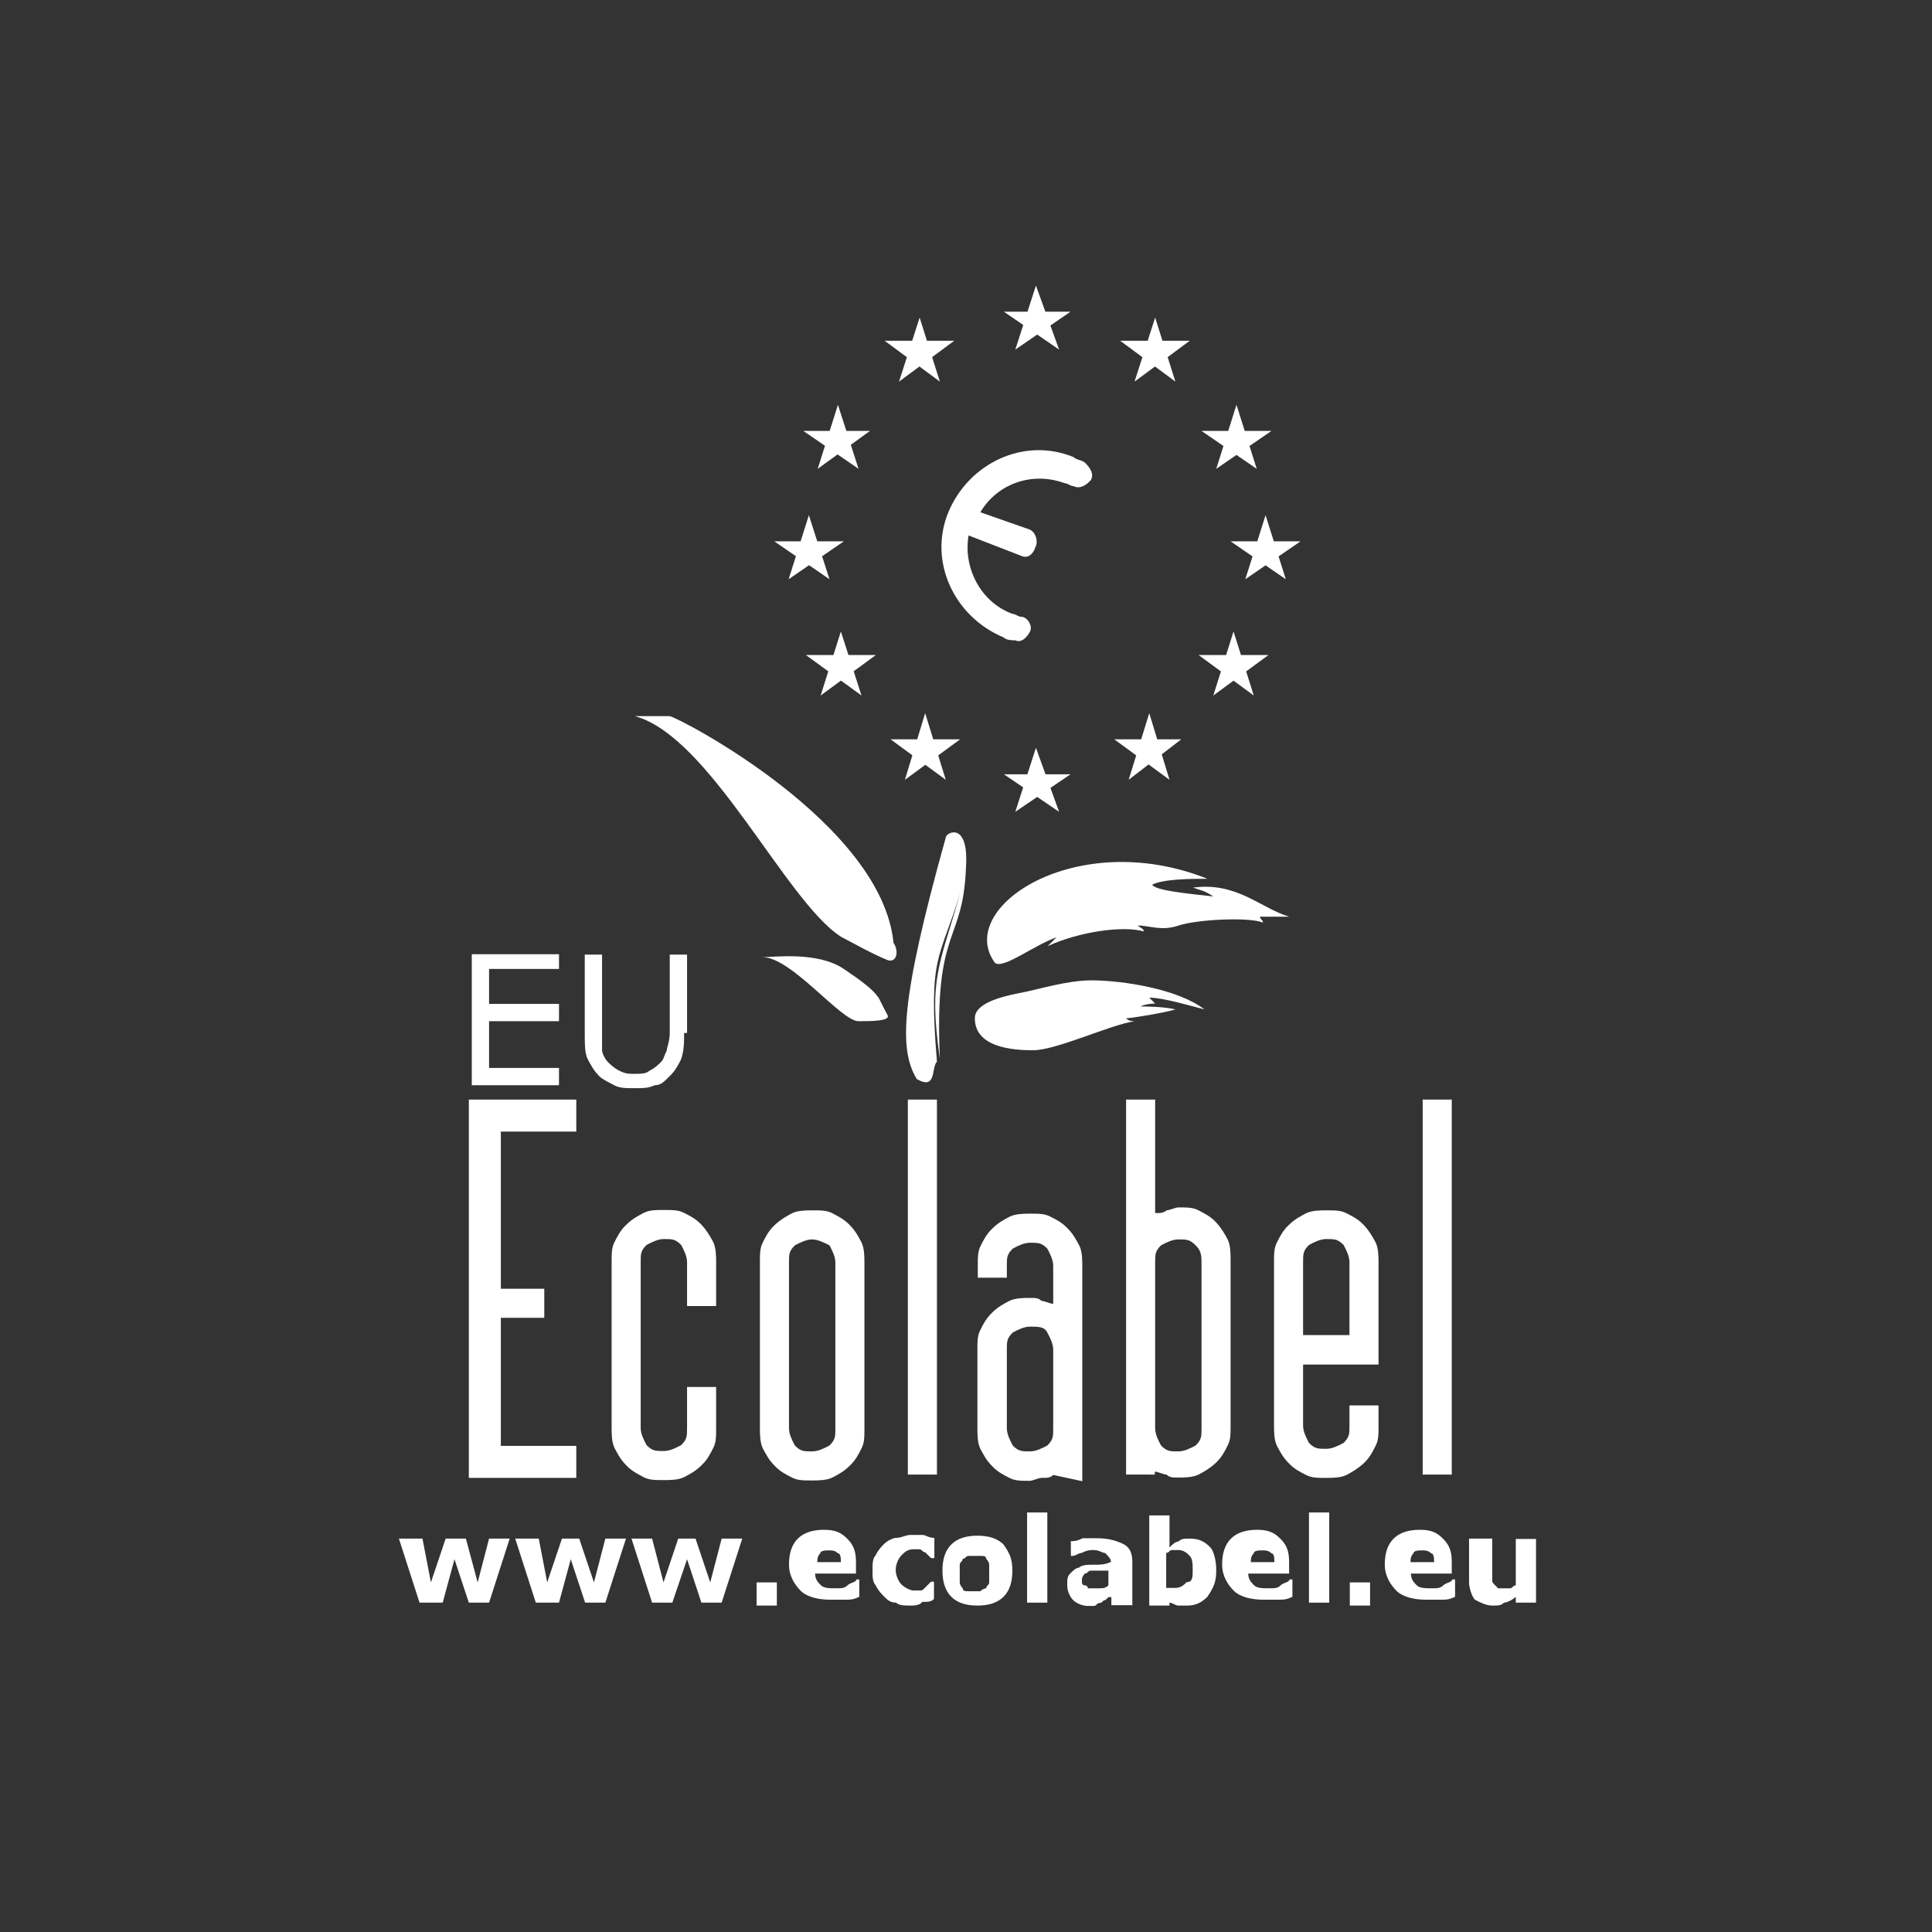 <?xml version="1.0" encoding="utf-8"?>
<!-- Generator: Adobe Illustrator 22.1.0, SVG Export Plug-In . SVG Version: 6.00 Build 0)  -->
<svg version="1.1" id="Ebene_1" xmlns="http://www.w3.org/2000/svg" xmlns:xlink="http://www.w3.org/1999/xlink" x="0px" y="0px"
	 viewBox="0 0 525 525" style="enable-background:new 0 0 525 525;" xml:space="preserve">
<rect x="0" y="0" width="525" height="525" fill="#333333" stroke="none"/>
<style type="text/css">
	.st0{fill:#FFFFFF;}
</style>
<path class="st0" d="M294.9,125.8c-0.8-0.8-2.4-0.8-3.2-1.6c-13.4-5.5-28.4,1.6-34,15c-5.5,13.4,1.6,28.4,15,34
	c0.8,0.8,2.4,0.8,3.2,0.8c1.6,0.8,3.2-0.8,4-2.4c0.8-1.6-0.8-4-2.4-4c-0.8,0-1.6-0.8-2.4-0.8c-8.7-3.2-13.4-12.6-11.9-21.3l14.2,5.5
	c1.6,0.8,3.2,0,4-2.4c0.8-1.6,0-4-1.6-4.7l-13.4-4.7c4.7-7.9,14.2-11.1,22.9-7.9c0.8,0,1.6,0.8,2.4,0.8c1.6,0.8,3.2,0,4.7-1.6
	C297.3,129,296.5,127.4,294.9,125.8"/>
<polygon class="st0" points="275.9,95 281.5,77.6 287.8,95 272.8,84.7 290.9,84.7 "/>
<polygon class="st0" points="308.3,103.7 313.9,86.3 319.4,103.7 304.4,92.6 323.3,92.6 "/>
<polygon class="st0" points="330.5,127.4 336,110 341.5,127.4 326.5,117.1 345.5,117.1 "/>
<polygon class="st0" points="255.4,103.7 249.9,86.3 244.3,103.7 259.3,92.6 240.4,92.6 "/>
<polygon class="st0" points="233.3,127.4 227.7,110 222.2,127.4 236.4,117.1 218.3,117.1 "/>
<polygon class="st0" points="338.4,157.4 343.9,140 349.4,157.4 334.4,147.1 353.4,147.1 "/>
<polygon class="st0" points="329.7,189 335.2,171.6 340.7,189 325.7,178 344.7,178 "/>
<polygon class="st0" points="306.7,211.9 312.3,193.8 317.8,211.9 302.8,200.9 321,200.9 "/>
<polygon class="st0" points="234.1,189 228.5,171.6 223,189 238,178 219,178 "/>
<polygon class="st0" points="257,211.9 251.4,193.8 245.9,211.9 260.9,200.9 242,200.9 "/>
<polygon class="st0" points="225.4,157.4 219.8,140 214.3,157.4 229.3,147.1 210.4,147.1 "/>
<polygon class="st0" points="275.9,220.6 281.5,203.2 287.8,220.6 272.8,210.4 290.9,210.4 "/>
<path class="st0" d="M262.5,235.6c-0.8,21.3-8.7,15.8-7.1,52.1c-3.2-22.1,0-25.3,5.5-45c-5.5,18.2-8.7,16.6-6.3,45.8
	c-1.6,1.6,0,7.9-5.5,4.7c-4.7-7.9-4.7-20.5,7.9-65.6C257,226.2,263.3,223,262.5,235.6"/>
<path class="st0" d="M207.2,260.1c3.2,0,15-1.6,22.1,3.2c4.7,3.2,7.9,5.5,9.5,7.9c0.8,1.6,1.6,3.2,2.4,4.7c0.8,1.6-4.7,1.6-7.9,1.6
	C228.5,277.5,215.1,260.1,207.2,260.1"/>
<path class="st0" d="M270.4,261.7c-11.1-15,22.1-37.1,57.7-22.9c-4,0-11.9,0-15,1.6c0.8,1.6,9.5,2.4,16.6,3.2
	c-2.4-1.6-3.2-1.6-5.5-2.4c11.9-1.6,18.2,5.5,26.1,7.9h-7.9c0,0.8,0.8,0.8,0.8,1.6c-4-1.6-18.2-0.8-22.9,0.8c-4.7,1.6-7.9,0-11.1,0
	c0.8,0.8,1.6,0.8,1.6,1.6c-5.5-1.6-17.4,0-26.1,4l2.4-2.4C280.7,257,272.8,263.3,270.4,261.7"/>
<path class="st0" d="M264.9,276.7c0-4.7,9.5-6.3,13.4-7.1c4-0.8,11.9-3.2,18.2-3.2c8.7,0,23.7,2.4,30.8,7.9
	c-3.2-0.8-11.1-3.2-15-3.2l1.6,1.6c0,0-2.4,0-4,0.8c0.8,0,6.3,0,9.5,0.8c-2.4,0.8-11.9,2.4-13.4,2.4c0.8,0.8,1.6,0.8,2.4,0.8
	c-6.3,0.8-21.3,7.9-27.7,7.9C275.1,285.4,264.9,284.6,264.9,276.7"/>
<polygon class="st0" points="114.8,418.1 117.1,430 121.1,418.1 126.6,418.1 129.8,430 132.9,418.1 138.5,418.1 132.9,435.5 
	127.4,435.5 123.5,423.7 120.3,435.5 114,435.5 108.4,418.1 "/>
<polygon class="st0" points="146.4,418.1 148.7,430 152.7,418.1 157.4,418.1 161.4,430 164.5,418.1 170.1,418.1 164.5,435.5 
	159,435.5 155.1,423.7 151.9,435.5 145.6,435.5 140,418.1 "/>
<polygon class="st0" points="177.2,418.1 180.3,430 184.3,418.1 189,418.1 193,430 196.1,418.1 201.7,418.1 196.1,435.5 
	190.6,435.5 186.7,423.7 182.7,435.5 177.2,435.5 171.6,418.1 "/>
<rect x="205.6" y="430" class="st0" width="5.5" height="6.3"/>
<path class="st0" d="M234.1,427.6h-12.6c0,1.6,0.8,2.4,1.6,3.2c0.8,0.8,2.4,0.8,4,0.8s2.4,0,3.2-0.8s2.4-0.8,2.4-1.6h0.8v4.7
	c-1.6,0.8-2.4,0.8-4,0.8h-4c-3.2,0-6.3-0.8-7.9-2.4c-1.6-1.6-3.2-4-3.2-7.1c0-3.2,0.8-5.5,2.4-7.1c1.6-1.6,4-2.4,7.1-2.4
	s4.7,0.8,6.3,2.4s2.4,3.2,2.4,6.3v3.2H234.1z M228.5,424.5c0-0.8,0-2.4-0.8-2.4c-0.8-0.8-1.6-0.8-2.4-0.8c-0.8,0-2.4,0-2.4,0.8
	c-0.8,0.8-0.8,1.6-0.8,2.4H228.5z"/>
<path class="st0" d="M247.5,436.3c-1.6,0-3.2,0-4-0.8c-1.6,0-2.4-0.8-3.2-1.6c-0.8-0.8-1.6-1.6-2.4-3.2c-0.8-0.8-0.8-2.4-0.8-4
	s0-3.2,0.8-4c0.8-1.6,1.6-2.4,2.4-3.2c0.8-0.8,2.4-1.6,3.2-1.6c1.6,0,2.4-0.8,4-0.8h3.2c0.8,0,1.6,0.8,3.2,0.8v5.5H253l-1.6-1.6
	c-0.8,0-0.8-0.8-1.6-0.8h-1.6c-1.6,0-2.4,0.8-3.2,1.6c-0.8,0.8-1.6,2.4-1.6,4s0.8,3.2,1.6,4s2.4,1.6,3.2,1.6h1.6
	c0.8,0,0.8,0,1.6-0.8l0.8-0.8l0.8-0.8h0.8v4.7c-0.8,0.8-1.6,0.8-3.2,0.8C249.9,436.3,248.3,436.3,247.5,436.3"/>
<path class="st0" d="M275.1,426.8c0,3.2-0.8,5.5-2.4,7.1s-4,2.4-7.1,2.4c-3.2,0-5.5-0.8-7.1-2.4s-2.4-4-2.4-7.1
	c0-3.2,0.8-5.5,2.4-7.1s4-2.4,7.1-2.4s5.5,0.8,7.1,2.4C274.4,422.1,275.1,423.7,275.1,426.8 M268,431.6c0-0.8,0.8-0.8,0.8-1.6v-2.4
	v-2.4c0-0.8-0.8-1.6-0.8-1.6c0-0.8-0.8-0.8-1.6-0.8h-1.6h-1.6c-0.8,0-0.8,0.8-1.6,0.8c0,0.8-0.8,0.8-0.8,1.6v2.4v2.4
	c0,0.8,0.8,1.6,0.8,1.6c0,0.8,0.8,0.8,1.6,0.8h1.6h1.6C267.2,431.6,268,431.6,268,431.6"/>
<rect x="279.1" y="411" class="st0" width="5.5" height="24.5"/>
<path class="st0" d="M301.2,434l-0.8,0.8c-0.8,0-0.8,0.8-1.6,0.8s-0.8,0.8-1.6,0.8h-1.6c-1.6,0-3.2-0.8-4-1.6
	c-0.8-0.8-1.6-2.4-1.6-4s0-2.4,0.8-3.2c0.8-0.8,1.6-1.6,2.4-1.6c0.8-0.8,2.4-0.8,4-0.8s3.2,0,4.7-0.8c0-0.8-0.8-1.6-1.6-2.4
	c-0.8,0-1.6-0.8-3.2-0.8c-0.8,0-1.6,0-3.2,0.8c-0.8,0-1.6,0.8-2.4,0.8H291v-4c0.8,0,1.6,0,3.2-0.8h4c3.2,0,5.5,0.8,7.1,1.6
	s2.4,2.4,2.4,4.7v11.9H302V434H301.2z M301.2,430.8v-4h-2.4h-2.4c-0.8,0-0.8,0.8-1.6,0.8c0,0-0.8,0.8-0.8,1.6v0.8c0,0,0,0.8,0.8,0.8
	c0,0,0.8,0,0.8,0.8h1.6h1.6C299.6,431.6,300.4,431.6,301.2,430.8"/>
<path class="st0" d="M330.5,426.8c0,3.2-0.8,4.7-2.4,7.1c-1.6,1.6-3.2,2.4-5.5,2.4h-2.4c-0.8,0-1.6-0.8-2.4-0.8v0.8h-5.5v-24.5h5.5
	v8.7c0.8-0.8,1.6-1.6,2.4-1.6c0.8-0.8,1.6-0.8,3.2-0.8c2.4,0,4,0.8,5.5,2.4C329.7,421.3,330.5,423.7,330.5,426.8 M324.1,426.8
	c0-1.6,0-3.2-0.8-4s-1.6-1.6-3.2-1.6h-1.6c-0.8,0-0.8,0.8-1.6,0.8v9.5h0.8h1.6c1.6,0,2.4-0.8,3.2-1.6
	C324.1,430,324.1,428.4,324.1,426.8"/>
<path class="st0" d="M351.8,427.6h-12.6c0,1.6,0.8,2.4,1.6,3.2c0.8,0.8,2.4,0.8,4,0.8s2.4,0,3.2-0.8c0.8-0.8,2.4-0.8,2.4-1.6h0.8
	v4.7c-1.6,0.8-2.4,0.8-4,0.8h-4c-3.2,0-6.3-0.8-7.9-2.4s-3.2-4-3.2-7.1c0-3.2,0.8-5.5,2.4-7.1s4-2.4,7.1-2.4s4.7,0.8,6.3,2.4
	c1.6,1.6,2.4,3.2,2.4,6.3v3.2H351.8z M346.3,424.5c0-0.8,0-2.4-0.8-2.4c-0.8-0.8-1.6-0.8-2.4-0.8s-2.4,0-2.4,0.8
	c-0.8,0.8-0.8,1.6-0.8,2.4H346.3z"/>
<rect x="355.7" y="411" class="st0" width="5.5" height="24.5"/>
<rect x="366.8" y="430" class="st0" width="5.5" height="6.3"/>
<path class="st0" d="M396,427.6h-12.6c0,1.6,0.8,2.4,1.6,3.2c0.8,0.8,2.4,0.8,4,0.8s2.4,0,3.2-0.8c0.8-0.8,2.4-0.8,2.4-1.6h0.8v4.7
	c-1.6,0.8-2.4,0.8-4,0.8h-4c-3.2,0-6.3-0.8-7.9-2.4s-3.2-4-3.2-7.1c0-3.2,0.8-5.5,2.4-7.1s4-2.4,7.1-2.4c3.2,0,4.7,0.8,6.3,2.4
	c1.6,1.6,2.4,3.2,2.4,6.3v3.2H396z M389.7,424.5c0-0.8,0-2.4-0.8-2.4c-0.8-0.8-1.6-0.8-2.4-0.8s-2.4,0-2.4,0.8
	c-0.8,0.8-0.8,1.6-0.8,2.4H389.7z"/>
<path class="st0" d="M417.4,435.5h-5.5v-1.6c-0.8,0.8-2.4,1.6-3.2,1.6c-0.8,0.8-1.6,0.8-3.2,0.8s-3.2-0.8-4.7-1.6
	c-0.8-0.8-1.6-3.2-1.6-4.7v-11.9h6.3v8.7v2.4c0,0.8,0,0.8,0.8,1.6l0.8,0.8h1.6h1.6c0.8,0,0.8-0.8,1.6-0.8v-12.6h5.5L417.4,435.5
	L417.4,435.5z"/>
<polygon class="st0" points="151.9,272.8 151.9,277.5 132.9,277.5 132.9,290.2 151.9,290.2 151.9,294.9 128.2,294.9 128.2,259.3 
	151.9,259.3 151.9,263.3 132.9,263.3 132.9,272.8 "/>
<path class="st0" d="M185.9,280.7c0,2.4,0,4.7-0.8,7.1c-0.8,1.6-1.6,3.2-3.2,4.7c-1.6,1.6-2.4,2.4-4,2.4c-1.6,0.8-3.2,0.8-5.5,0.8
	c-2.4,0-4,0-5.5-0.8s-3.2-1.6-4-2.4c-1.6-1.6-2.4-3.2-3.2-4.7c-0.8-1.6-0.8-4-0.8-7.1v-21.3h4.7v21.3v4.7c0,0.8,0.8,2.4,1.6,3.2
	c0.8,0.8,1.6,1.6,3.2,2.4c1.6,0.8,2.4,0.8,4,0.8s3.2,0,4-0.8c1.6-0.8,2.4-1.6,3.2-2.4s0.8-1.6,1.6-3.2c0-0.8,0.8-2.4,0.8-4.7v-21.3
	h4.7v21.3H185.9z"/>
<polygon class="st0" points="147.9,358.1 136.1,358.1 136.1,392.9 156.6,392.9 156.6,401.6 127.4,401.6 127.4,298.8 156.6,298.8 
	156.6,307.5 136.1,307.5 136.1,350.2 147.9,350.2 "/>
<path class="st0" d="M186.7,354.9V343c0-1.6-0.8-3.2-1.6-4.7c-1.6-1.6-2.4-1.6-4.7-1.6c-1.6,0-3.2,0.8-4.7,1.6
	c-1.6,1.6-1.6,2.4-1.6,4.7v45c0,1.6,0.8,3.2,1.6,4.7c1.6,1.6,2.4,1.6,4.7,1.6c1.6,0,3.2-0.8,4.7-1.6c1.6-1.6,1.6-2.4,1.6-4.7v-11.1
	h7.9V388c0,2.4,0,4-0.8,5.5c-0.8,1.6-1.6,3.2-3.2,4.7c-1.6,1.6-3.2,2.4-4.7,3.2c-1.6,0.8-4,0.8-5.5,0.8c-2.4,0-4,0-5.5-0.8
	s-3.2-1.6-4.7-3.2c-1.6-1.6-2.4-3.2-3.2-4.7c-0.8-1.6-0.8-4-0.8-5.5v-45c0-2.4,0-4,0.8-5.5c0.8-1.6,1.6-3.2,3.2-4.7
	c1.6-1.6,3.2-2.4,4.7-3.2c1.6-0.8,3.2-0.8,5.5-0.8c2.4,0,4,0,5.5,0.8c1.6,0.8,3.2,1.6,4.7,3.2s2.4,3.2,3.2,4.7
	c0.8,1.6,0.8,4,0.8,5.5v11.9H186.7z"/>
<path class="st0" d="M234.9,388.1c0,2.4,0,4-0.8,5.5c-0.8,1.6-1.6,3.2-3.2,4.7c-1.6,1.6-3.2,2.4-4.7,3.2c-1.6,0.8-4,0.8-5.5,0.8
	c-2.4,0-4,0-5.5-0.8c-1.6-0.8-3.2-1.6-4.7-3.2c-1.6-1.6-2.4-3.2-3.2-4.7c-0.8-1.6-0.8-4-0.8-5.5v-45c0-2.4,0-4,0.8-5.5
	c0.8-1.6,1.6-3.2,3.2-4.7s3.2-2.4,4.7-3.2c1.6-0.8,4-0.8,5.5-0.8c2.4,0,4,0,5.5,0.8s3.2,1.6,4.7,3.2c1.6,1.6,2.4,3.2,3.2,4.7
	c0.8,1.6,0.8,4,0.8,5.5V388.1z M227,343.1c0-1.6-0.8-3.2-1.6-4.7c-1.6-0.8-3.2-1.6-4.7-1.6s-3.2,0.8-4.7,1.6
	c-1.6,1.6-1.6,2.4-1.6,4.7v45c0,1.6,0.8,3.2,1.6,4.7c1.6,1.6,2.4,1.6,4.7,1.6c1.6,0,3.2-0.8,4.7-1.6c1.6-1.6,1.6-2.4,1.6-4.7V343.1z
	"/>
<rect x="246.7" y="298.8" class="st0" width="7.9" height="101.9"/>
<path class="st0" d="M286.2,400.8c-0.8,0.8-1.6,0.8-3.2,0.8c-0.8,0-2.4,0.8-3.2,0.8c-2.4,0-4,0-5.5-0.8c-1.6-0.8-3.2-1.6-4.7-3.2
	c-1.6-1.6-2.4-3.2-3.2-4.7c-0.8-1.6-0.8-4-0.8-5.5v-21.3c0-2.4,0-4,0.8-5.5c0.8-1.6,1.6-3.2,3.2-4.7c1.6-1.6,3.2-2.4,4.7-3.2
	c1.6-0.8,4-0.8,5.5-0.8c1.6,0,2.4,0,3.2,0.8c0.8,0,2.4,0.8,3.2,0.8V344c0-1.6-0.8-3.2-1.6-4.7c-1.6-1.6-2.4-1.6-4.7-1.6
	c-1.6,0-3.2,0.8-4.7,1.6c-1.6,1.6-1.6,2.4-1.6,4.7v3.2h-7.9V344c0-2.4,0-4,0.8-5.5c0.8-1.6,1.6-3.2,3.2-4.7c1.6-1.6,3.2-2.4,4.7-3.2
	c1.6-0.8,4-0.8,5.5-0.8c2.4,0,4,0,5.5,0.8c1.6,0.8,3.2,1.6,4.7,3.2c1.6,1.6,2.4,3.2,3.2,4.7c0.8,1.6,0.8,4,0.8,5.5v58.5L286.2,400.8
	z M273.6,388.1c0,1.6,0.8,3.2,1.6,4.7c1.6,1.6,2.4,1.6,4.7,1.6c1.6,0,3.2-0.8,4.7-1.6c1.6-1.6,1.6-2.4,1.6-4.7v-21.3
	c0-1.6-0.8-3.2-1.6-4.7c-0.8-1.6-2.4-1.6-4.7-1.6c-1.6,0-3.2,0.8-4.7,1.6c-1.6,1.6-1.6,2.4-1.6,4.7V388.1z"/>
<path class="st0" d="M317,328.9c0.8,0,2.4-0.8,3.2-0.8c2.4,0,4,0,5.5,0.8s3.2,1.6,4.7,3.2s2.4,3.2,3.2,4.7c0.8,1.6,0.8,4,0.8,5.5v45
	c0,2.4,0,4-0.8,5.5c-0.8,1.6-1.6,3.2-3.2,4.7s-3.2,2.4-4.7,3.2c-1.6,0.8-4,0.8-5.5,0.8c-1.6,0-2.4,0-3.2-0.8c-0.8,0-2.4-0.8-3.2-0.8
	v0.8H306V298.8h7.9v30.8C314.6,329.7,316.2,329.7,317,328.9 M324.9,338.4c-1.6-1.6-2.4-1.6-4.7-1.6c-1.6,0-3.2,0.8-4.7,1.6
	c-1.6,1.6-1.6,2.4-1.6,4.7v45c0,1.6,0.8,3.2,1.6,4.7c1.6,1.6,2.4,1.6,4.7,1.6c1.6,0,3.2-0.8,4.7-1.6c1.6-1.6,1.6-2.4,1.6-4.7v-45
	C326.5,341.5,326.5,339.9,324.9,338.4"/>
<path class="st0" d="M346.2,343.1c0-2.4,0-4,0.8-5.5c0.8-1.6,1.6-3.2,3.2-4.7c1.6-1.6,3.2-2.4,4.7-3.2c1.6-0.8,4-0.8,5.5-0.8
	c2.4,0,4,0,5.5,0.8c1.6,0.8,3.2,1.6,4.7,3.2s2.4,3.2,3.2,4.7c0.8,1.6,0.8,4,0.8,5.5v27.7h-20.5v16.6c0,1.6,0.8,3.2,1.6,4.7
	c1.6,1.6,2.4,1.6,4.7,1.6c1.6,0,3.2-0.8,4.7-1.6c1.6-1.6,1.6-2.4,1.6-4.7v-5.5h7.9v5.5c0,2.4,0,4-0.8,5.5c-0.8,1.6-1.6,3.2-3.2,4.7
	s-3.2,2.4-4.7,3.2c-1.6,0.8-4,0.8-5.5,0.8c-2.4,0-4,0-5.5-0.8c-1.6-0.8-3.2-1.6-4.7-3.2c-1.6-1.6-2.4-3.2-3.2-4.7
	c-0.8-1.6-0.8-4-0.8-5.5L346.2,343.1z M354.1,362.8h12.6V343c0-1.6-0.8-3.2-1.6-4.7c-1.6-1.6-2.4-1.6-4.7-1.6
	c-1.6,0-3.2,0.8-4.7,1.6c-1.6,1.6-1.6,2.4-1.6,4.7L354.1,362.8z"/>
<rect x="386.6" y="298.8" class="st0" width="7.9" height="101.9"/>
<path class="st0" d="M242.8,256.2c1.6,2.4,0.8,5.5-1.6,4.7c-4-1.6-9.5-4.7-12.6-6.3c-15-9.5-35.6-54.5-56.1-60h9.5
	C185.1,195.3,239.6,223.8,242.8,256.2"/>
</svg>
